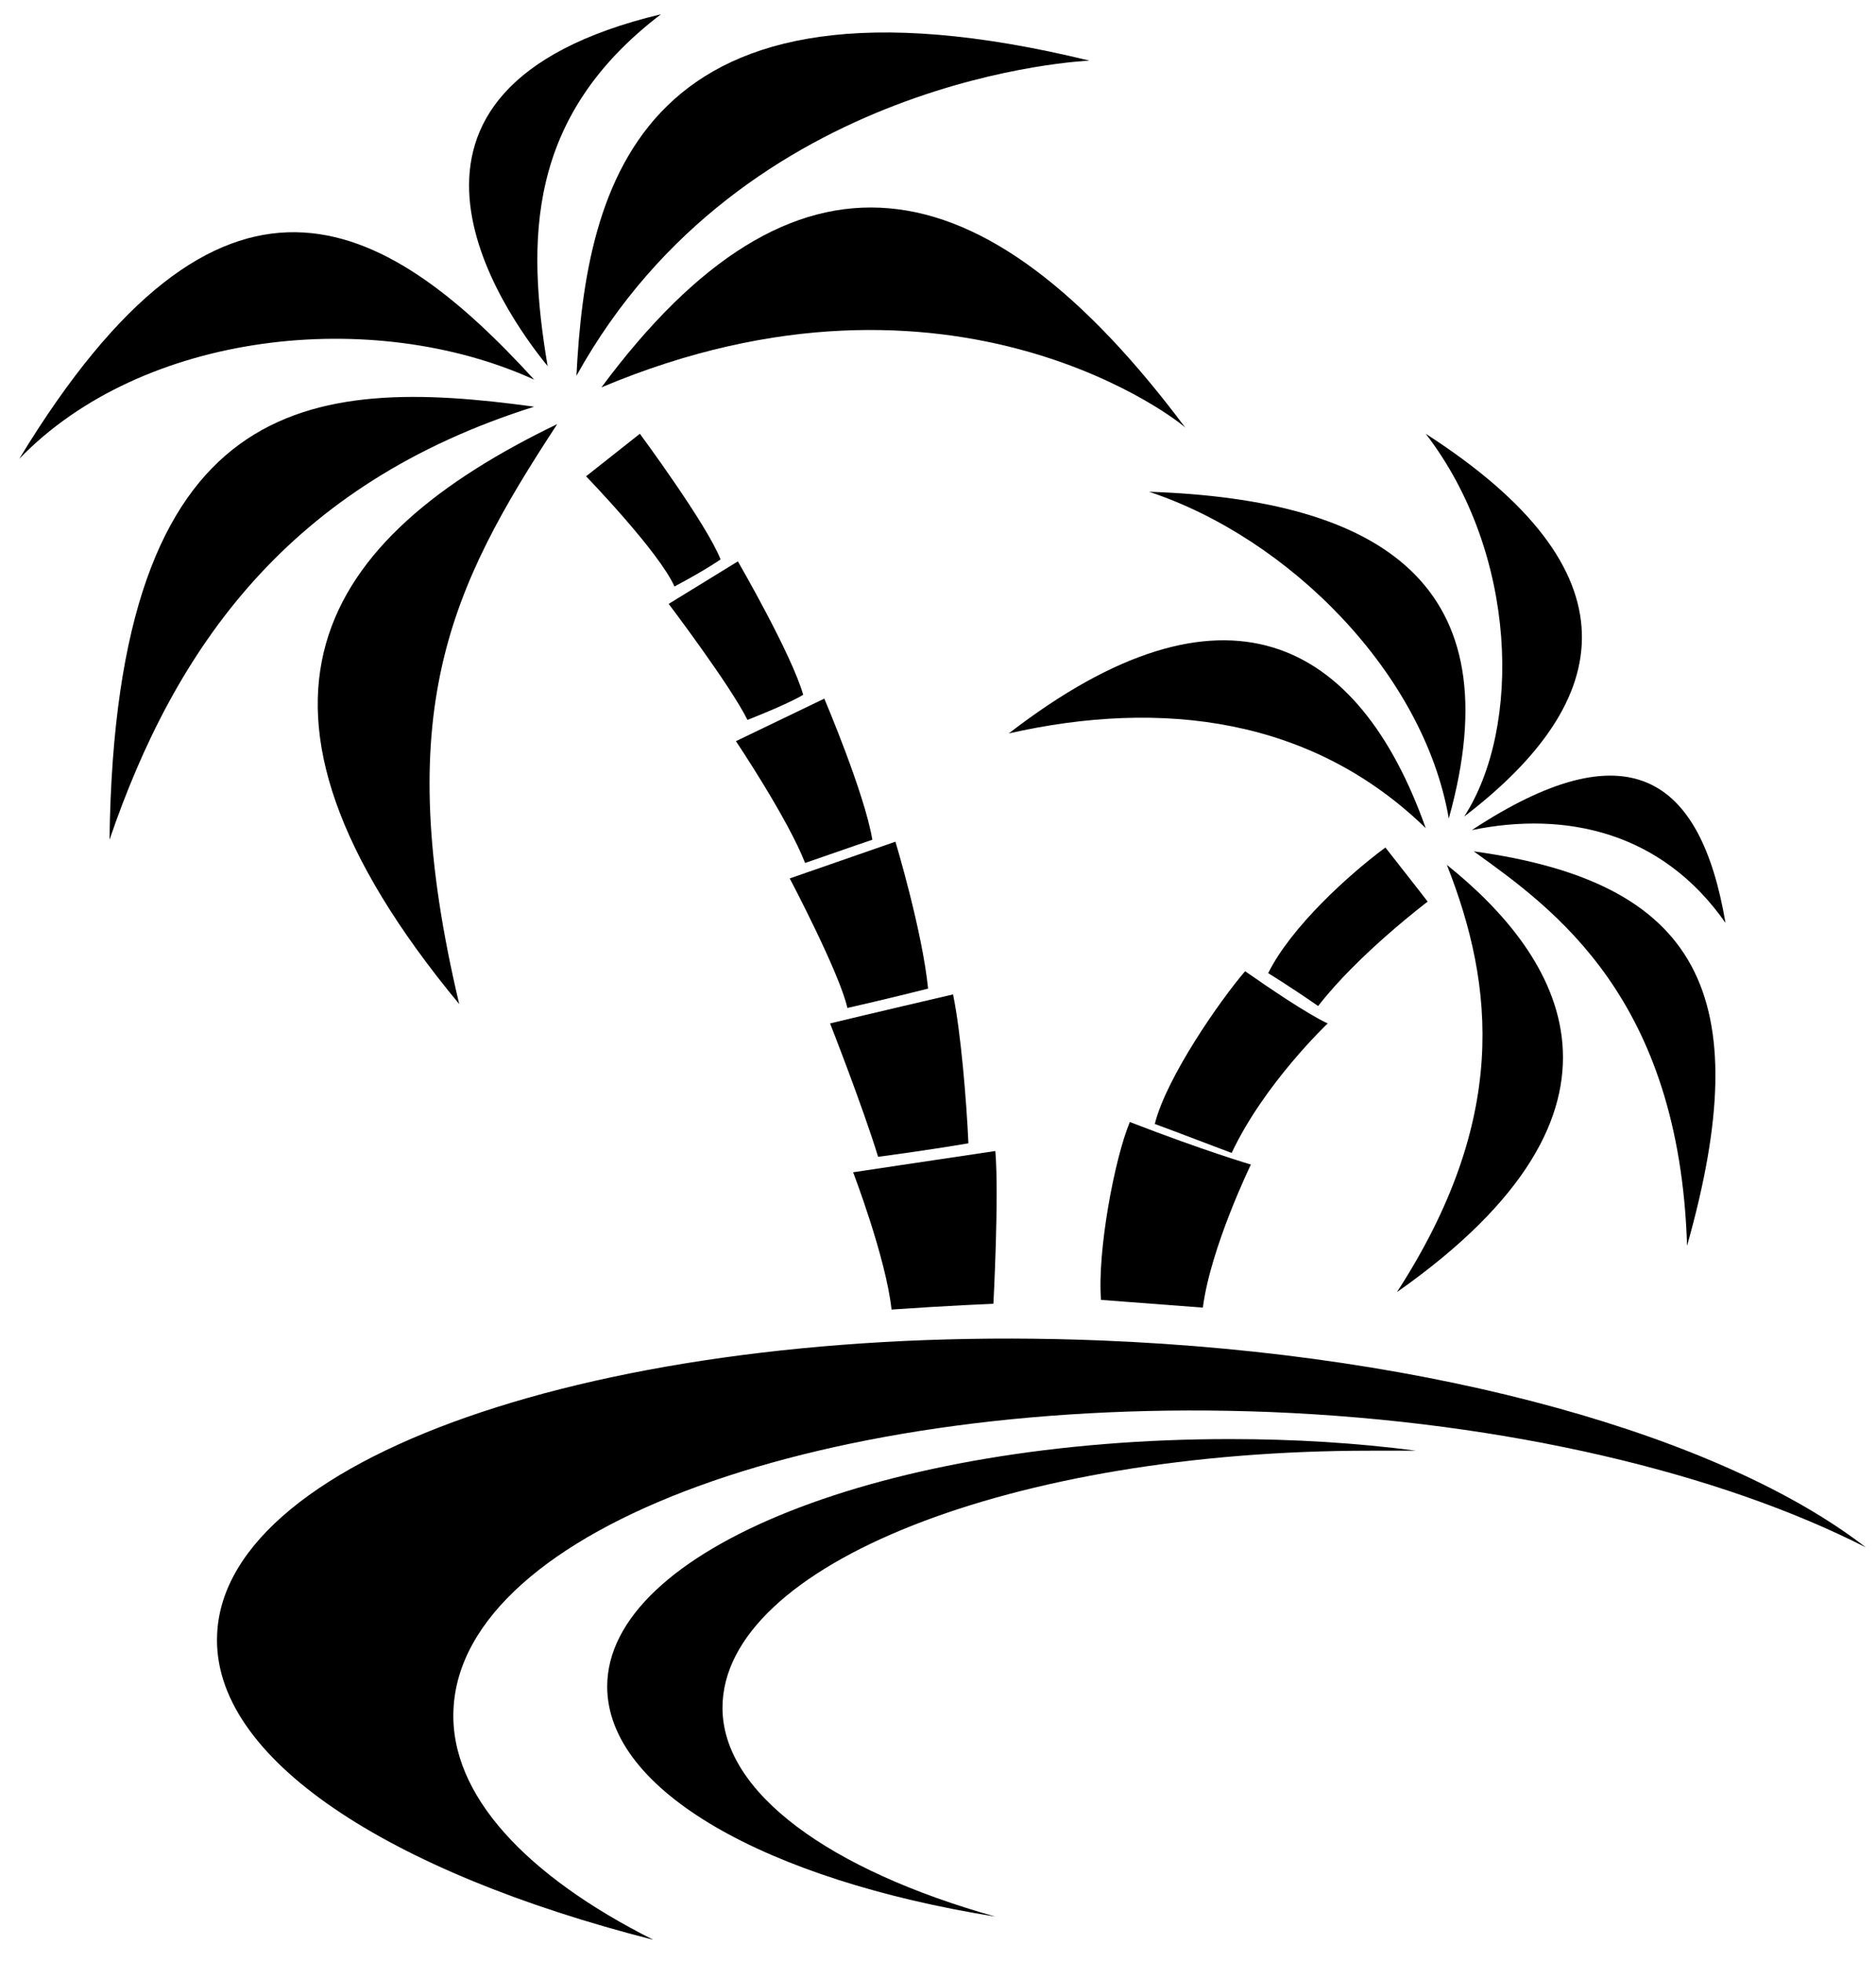 <svg width="66" height="69" viewBox="0 0 66 69" fill="none" xmlns="http://www.w3.org/2000/svg">
<path d="M34.949 45.857C34.949 45.857 35.152 42.049 35.017 40.485C32.718 40.825 30.014 41.233 30.014 41.233C30.014 41.233 31.164 44.225 31.366 46.061C33.327 45.925 34.949 45.857 34.949 45.857Z" fill="black"/>
<path d="M34.07 40.213C34.003 38.717 33.8 36.269 33.529 34.977C30.893 35.589 29.203 35.997 29.203 35.997C29.203 35.997 30.352 38.921 30.893 40.689C32.921 40.417 34.07 40.213 34.07 40.213Z" fill="black"/>
<path d="M32.651 34.773C32.448 32.733 31.502 29.605 31.502 29.605L27.784 30.897C27.784 30.897 29.541 34.229 29.812 35.453C31.029 35.181 32.651 34.773 32.651 34.773Z" fill="black"/>
<path d="M30.69 29.537C30.42 27.905 29 24.573 29 24.573L25.891 26.069C25.891 26.069 27.716 28.789 28.324 30.353C29.879 29.809 30.69 29.537 30.69 29.537Z" fill="black"/>
<path d="M28.257 24.437C27.851 23.009 25.959 19.745 25.959 19.745L23.525 21.241C23.525 21.241 25.688 24.097 26.297 25.321C27.851 24.709 28.257 24.437 28.257 24.437Z" fill="black"/>
<path d="M25.35 19.677C24.877 18.453 22.511 15.257 22.511 15.257L20.618 16.753C20.618 16.753 23.187 19.405 23.728 20.629C24.877 20.017 25.35 19.677 25.35 19.677Z" fill="black"/>
<path d="M21.159 13.625C27.919 4.513 34.544 5.465 41.709 15.053C41.709 14.985 33.597 8.389 21.159 13.625Z" fill="black"/>
<path d="M20.28 13.217C20.618 6.553 22.443 -1.743 38.329 2.133C38.329 2.133 26.161 2.609 20.28 13.217Z" fill="black"/>
<path d="M19.266 12.877C18.523 8.457 18.523 4.105 23.255 0.501C12.168 3.153 17.711 10.973 19.266 12.877Z" fill="black"/>
<path d="M0.676 16.141C7.774 4.445 13.452 7.505 18.793 13.353C13.114 10.769 5.002 11.653 0.676 16.141Z" fill="black"/>
<path d="M18.793 14.305C10.883 13.217 4.056 13.829 3.853 29.537C6.151 22.805 10.14 17.025 18.793 14.305Z" fill="black"/>
<path d="M16.156 35.317C7.368 24.709 11.289 18.929 19.604 14.917C15.818 20.697 13.723 25.049 16.156 35.317Z" fill="black"/>
<path d="M38.735 45.721C38.6 44.021 39.208 40.757 39.749 39.465C42.385 40.485 44.008 40.961 44.008 40.961C44.008 40.961 42.588 43.885 42.318 45.993L38.735 45.721Z" fill="black"/>
<path d="M40.627 39.533C41.033 37.901 42.926 35.181 43.805 34.161C46.035 35.725 46.711 35.997 46.711 35.997C46.711 35.997 44.481 38.105 43.331 40.553C41.371 39.805 40.627 39.533 40.627 39.533Z" fill="black"/>
<path d="M44.616 34.229C45.427 32.597 47.455 30.761 48.74 29.809C50.024 31.441 50.227 31.713 50.227 31.713C50.227 31.713 47.793 33.549 46.374 35.385C45.292 34.637 44.616 34.229 44.616 34.229Z" fill="black"/>
<path d="M49.145 45.449C53.066 39.397 52.593 34.705 50.903 30.421C54.891 33.617 58.339 38.989 49.145 45.449Z" fill="black"/>
<path d="M51.849 29.945C59.758 31.033 61.854 34.977 59.353 43.817C59.082 35.113 54.688 31.985 51.849 29.945Z" fill="black"/>
<path d="M60.705 32.461C59.826 27.293 57.257 25.593 51.782 29.197C55.094 28.517 58.474 29.265 60.705 32.461Z" fill="black"/>
<path d="M51.511 28.721C56.852 24.641 57.663 20.085 50.159 15.257C53.404 19.473 53.539 25.593 51.511 28.721Z" fill="black"/>
<path d="M50.97 28.789C53.269 20.561 48.604 17.569 40.425 17.297C45.36 18.929 50.092 23.689 50.97 28.789Z" fill="black"/>
<path d="M35.49 25.797C43.061 19.949 47.793 22.465 50.159 29.129C46.171 25.253 40.898 24.573 35.49 25.797Z" fill="black"/>
<path d="M15.954 60.137C16.224 53.745 29.068 49.053 44.684 49.665C53.066 50.005 60.57 51.841 65.64 54.425C60.637 50.549 50.565 47.625 38.735 47.149C21.835 46.469 7.909 51.093 7.639 57.485C7.436 61.837 13.655 65.849 22.984 68.229C18.522 65.985 15.818 63.129 15.954 60.137Z" fill="black"/>
<path d="M25.418 60.069C25.418 55.037 35.625 51.025 48.199 51.025C48.74 51.025 49.28 51.025 49.821 51.025C47.726 50.753 45.562 50.617 43.264 50.617C31.164 50.617 21.362 54.493 21.362 59.321C21.362 62.993 26.972 66.121 35.017 67.413C29.203 65.781 25.418 63.061 25.418 60.069Z" fill="black"/>
</svg>
